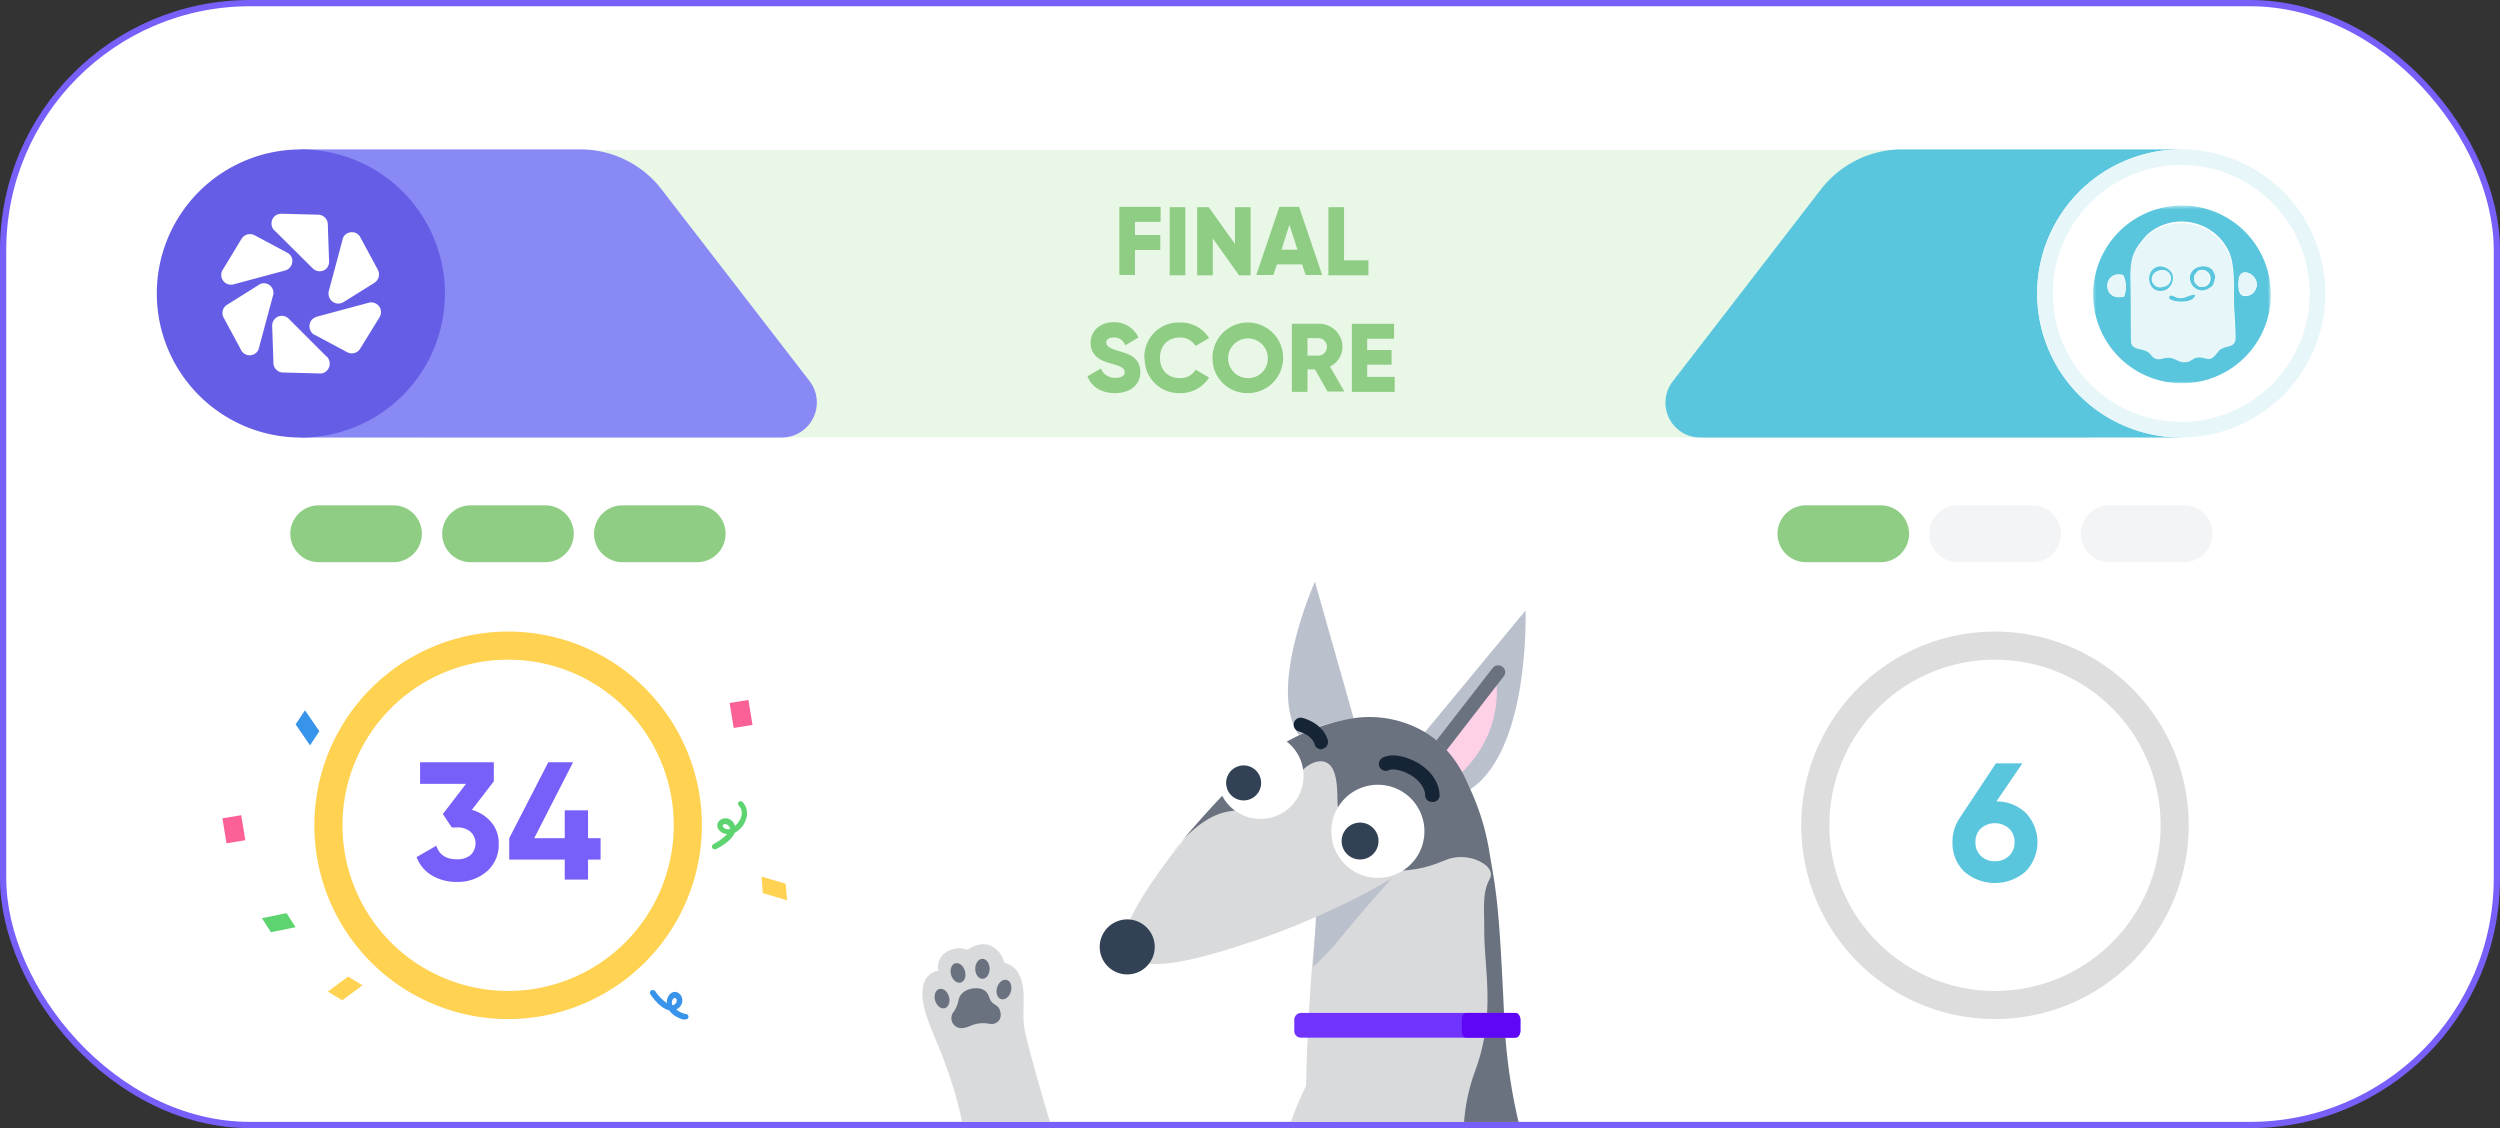 <svg id="Слой_1" data-name="Слой 1" xmlns="http://www.w3.org/2000/svg" xmlns:xlink="http://www.w3.org/1999/xlink" width="800" height="361" viewBox="0 0 800 361"><rect x="0" y="0" width="800" height="361" fill="#333333" stroke="none"/><defs><mask id="mask" x="669.232" y="65.542" width="57.765" height="57.533" maskUnits="userSpaceOnUse"><g id="mask4_229_19664" data-name="mask4 229 19664"><path d="M726.204,65.542l-56.971.797.794,56.736,56.971-.797Z" style="fill:#fff"/></g></mask></defs><g id="_1" data-name="1"><rect x="1" y="1" width="798" height="359" rx="79" style="fill:#fff;stroke:#7760f9;stroke-width:2px"/><path d="M668.7,48.001H135V140.001H668.7Z" style="fill:#e9f7e7"/><path d="M363.199,71.001v4.2h8.1v4.8h-8.1v8h-5v-21.8h13.2v4.8Z" style="fill:#8ecd83"/><path d="M379.301,66.301v21.8h-5v-21.8Z" style="fill:#8ecd83"/><path d="M400.198,66.301v21.8h-3.7l-8.4-11.8v11.8h-5v-21.8h3.7l8.4,11.8v-11.8Z" style="fill:#8ecd83"/><path d="M416.7,84.601h-8.1l-1.1,3.4H402l7.4-21.8h6.3l7.4,21.8h-5.3Zm-1.5-4.7-2.6-8-2.5,8Z" style="fill:#8ecd83"/><path d="M437.898,83.301v4.8h-12.8v-21.8h5v17Z" style="fill:#8ecd83"/><path d="M348,120.401l4.3-2.5a4.662,4.662,0,0,0,4.6,3c2.4,0,3-.9,3-1.8,0-1.3-1.2-1.9-4.5-2.8s-6.4-2.5-6.4-6.6c0-4.2,3.5-6.6,7.3-6.6a8.482,8.482,0,0,1,8,4.9l-4.2,2.5a3.786,3.786,0,0,0-3.8-2.5c-1.6,0-2.3.8-2.3,1.6,0,.9.5,1.7,3.9,2.7s7,2.1,7,6.8c0,4.2-3.4,6.7-8.1,6.7C352.2,125.801,349.2,123.601,348,120.401Z" style="fill:#8ecd83"/><path d="M366.197,114.501a10.971,10.971,0,0,1,10.7-11.3h.7a10.591,10.591,0,0,1,9.3,5l-4.3,2.5a5.728,5.728,0,0,0-5-2.7c-3.9,0-6.4,2.6-6.4,6.5s2.5,6.5,6.4,6.5a5.519,5.519,0,0,0,5-2.7l4.3,2.5a10.709,10.709,0,0,1-9.3,5,10.971,10.971,0,0,1-11.3-10.7A1.268,1.268,0,0,1,366.197,114.501Z" style="fill:#8ecd83"/><path d="M388,114.501a11.3,11.3,0,1,1,11.3,11.3,11.119,11.119,0,0,1-11.3-11.1Zm17.7,0a6.352,6.352,0,1,0-6.4,6.5,6.235,6.235,0,0,0,6.4-6Z" style="fill:#8ecd83"/><path d="M420.798,118.201h-2.4v7.2h-5v-21.8h8.7a7.469,7.469,0,0,1,7.5,7.4,7.09,7.09,0,0,1-4,6.3l4.6,8h-5.4Zm-2.4-4.4h3.7a2.816,2.816,0,0,0,0-5.6h-3.7Z" style="fill:#8ecd83"/><path d="M446.298,120.601v4.8h-13.7v-21.8h13.5v4.8h-8.6v3.6h7.8v4.7h-7.8v3.9Z" style="fill:#8ecd83"/><path d="M250.201,140.001H96.301V47.801H185.601a32.875,32.875,0,0,1,26.1,12.8l47.4,61.4a11.217,11.217,0,0,1-8.9,18Z" style="fill:#8989f6"/><path d="M96.276,140.017A46.1,46.1,0,1,0,50.176,93.917,46.1,46.1,0,0,0,96.276,140.017Z" style="fill:#655de5"/><path d="M104.498,114.101l-12-12a3.096,3.096,0,0,0-3.5-.8,3.173,3.173,0,0,0-1.9,3.1l.4,11.7a3.116,3.116,0,0,0,3.1,3.1l11.6.3a2.827,2.827,0,0,0,1.8-.4,3.208,3.208,0,0,0,1.1-4.3C104.898,114.501,104.798,114.201,104.498,114.101Z" style="fill:#fff"/><path d="M86.899,91.901a2.968,2.968,0,0,0-4.3-.6l-9.9,6.2a3.089,3.089,0,0,0-1.1,4.2l5.5,10.2a3.066,3.066,0,0,0,4.1,1.5,2.971,2.971,0,0,0,1.7-2.2l4.4-16.4A2.997,2.997,0,0,0,86.899,91.901Z" style="fill:#fff"/><path d="M74.701,91.001l16.4-4.4a3.218,3.218,0,0,0,2.4-3.7,2.994,2.994,0,0,0-1.7-2.1l-10.3-5.5a3.183,3.183,0,0,0-4.2,1.1l-6,9.9a2.9,2.9,0,0,0-.5,1.8,3.115,3.115,0,0,0,3.2,3A1.483,1.483,0,0,0,74.701,91.001Z" style="fill:#fff"/><path d="M99.998,85.801a3.142,3.142,0,0,0,4.4.2,1.794,1.794,0,0,0,.5-.7,3.127,3.127,0,0,0,.4-1.9l-.4-11.6a3.116,3.116,0,0,0-3.1-3.1l-11.5-.3a4.333,4.333,0,0,0-1.9.4,3.208,3.208,0,0,0-1.1,4.3,2.036,2.036,0,0,0,.6.7Z" style="fill:#fff"/><path d="M105.299,95.001a3.145,3.145,0,0,0,3.899,2c.2-.1.501-.2.701-.3l9.9-6.2a3.183,3.183,0,0,0,1.1-4.2l-5.5-10.2a3.036,3.036,0,0,0-4.1-1.5,2.766,2.766,0,0,0-1.701,2.2l-4.4,16.4A3.673,3.673,0,0,0,105.299,95.001Z" style="fill:#fff"/><path d="M121.297,98.001a3.143,3.143,0,0,0-3.4-1.1l-16.4,4.4a4.244,4.244,0,0,0-1.7,1,3.241,3.241,0,0,0,.2,4.4,2.172,2.172,0,0,0,.8.5l10.3,5.5a3.122,3.122,0,0,0,4.2-1.2l6.1-9.9A3.16,3.16,0,0,0,121.297,98.001Z" style="fill:#fff"/><path d="M544.098,140.001h153.9V47.801h-89.2a32.875,32.875,0,0,0-26.1,12.8l-47.4,61.4a11.166,11.166,0,0,0,2,15.7A10.95,10.95,0,0,0,544.098,140.001Z" style="fill:#5ac6de"/><path d="M697.998,140.001a46.1,46.1,0,1,0-46.1-46.1A46.1,46.1,0,0,0,697.998,140.001Z" style="fill:#fff"/><path d="M697.998,52.801a41.1,41.1,0,1,1-41.1,41.1A41.099,41.099,0,0,1,697.998,52.801Zm0-5a46.1,46.1,0,1,0,46.1,46.1A46.049,46.049,0,0,0,697.998,47.801Z" style="fill:#e7f6f9"/><path d="M698.001,123.101a29.2,29.2,0,1,0-29.2-29.2A29.2,29.2,0,0,0,698.001,123.101Z" style="fill:#fff"/><path d="M101.998,161.701h23.9a9.1,9.1,0,1,1,0,18.2h-23.9a9.1,9.1,0,0,1,0-18.2Z" style="fill:#8ecd83"/><path d="M150.6,161.701h23.9a9.1,9.1,0,1,1,0,18.2H150.6a9.1,9.1,0,1,1,0-18.2Z" style="fill:#8ecd83"/><path d="M199.198,161.701h23.9a9.1,9.1,0,0,1,0,18.2h-23.9a9.1,9.1,0,0,1,0-18.2Z" style="fill:#8ecd83"/><path d="M577.901,161.701h23.9a9.1,9.1,0,0,1,0,18.2h-23.9a9.1,9.1,0,0,1,0-18.2Z" style="fill:#8ecd83"/><path d="M626.498,161.701h23.9a9.1,9.1,0,0,1,0,18.2h-23.9a9.1,9.1,0,0,1,0-18.2Z" style="fill:#f3f4f6"/><path d="M674.998,161.701h23.9a9.1,9.1,0,0,1,0,18.2h-23.9a9.1,9.1,0,0,1,0-18.2Z" style="fill:#f3f4f6"/><path d="M162.598,321.501a57.5,57.5,0,1,0-57.5-57.5A57.501,57.501,0,0,0,162.598,321.501Z" style="fill:#fff"/><path d="M638.398,326.101a62,62,0,1,1,62-62A62.053,62.053,0,0,1,638.398,326.101Zm0-115a53,53,0,1,0,53,53A52.963,52.963,0,0,0,638.398,211.101Z" style="fill:#ddd"/><path d="M162.598,326.101a62,62,0,1,1,62-62A62.053,62.053,0,0,1,162.598,326.101Zm0-115a53,53,0,1,0,53,53A52.963,52.963,0,0,0,162.598,211.101Z" style="fill:#ffd251"/><path d="M102.198,234.001l-3,4.5-4.6-6.7,3-4.5Z" style="fill:#3893ea"/><path d="M251.399,282.801l.5,5.3-7.8-2.3-.4-5.3Z" style="fill:#ffd251"/><path d="M239.492,223.971l-6.019.988,1.311,7.993,6.02-.988Z" style="fill:#fb6096"/><path d="M86.701,298.301l-2.9-4.5,7.9-1.6,2.9,4.5Z" style="fill:#5dd470"/><path d="M227.999,271.401l-.1-.1a.962.962,0,0,1,.4-1.2,17.097,17.097,0,0,0,4.4-3.2,3.866,3.866,0,0,1-2.1-.8,2.377,2.377,0,0,1-1-2.5,2.49,2.49,0,0,1,2.1-1.7,3.03,3.03,0,0,1,3.1,1.5,3.553,3.553,0,0,1,.4.9,6.912,6.912,0,0,0,2-3,3.471,3.471,0,0,0-.8-3.5.849.849,0,0,1,1.2-1.2,5.381,5.381,0,0,1,1.2,5.3,7.454,7.454,0,0,1-3.7,4.6c-1.1,2.8-5.5,5-6,5.2A.851.851,0,0,1,227.999,271.401Zm5.2-7.1a1.613,1.613,0,0,0-1.3-.6.634.634,0,0,0-.6.5c-.1.2.1.4.4.7a2.116,2.116,0,0,0,1.9.4,1.135,1.135,0,0,0-.3-.8Z" style="fill:#5dd470"/><path d="M217.9,326.001a7.867,7.867,0,0,1-3.8-2.7c-3-.7-5.7-4.7-6-5.2a.926.926,0,0,1,.3-1.2,1.063,1.063,0,0,1,1.2.2,15.628,15.628,0,0,0,3.8,3.9,3.424,3.424,0,0,1,.5-2.2,2.438,2.438,0,0,1,2.3-1.4,2.626,2.626,0,0,1,2,1.8,2.995,2.995,0,0,1-1,3.3,2.178,2.178,0,0,1-.8.5,6.334,6.334,0,0,0,3.2,1.5.863.863,0,1,1-.3,1.7A2.3,2.3,0,0,1,217.9,326.001Zm-1.9-6.7a1.035,1.035,0,0,0-.7.5,1.857,1.857,0,0,0-.1,1.9,2.01,2.01,0,0,0,.8-.4,1.377,1.377,0,0,0,.5-1.5A1.205,1.205,0,0,0,216,319.301Z" style="fill:#3893ea"/><path d="M111.398,312.501l4.6,2.8-6.5,4.8-4.6-2.8Z" style="fill:#ffd251"/><path d="M77.191,260.874l-6.019.987,1.311,7.993,6.019-.987Z" style="fill:#fb6096"/><path d="M638.854,256.445a13.447,13.447,0,0,1,9.494,3.781,13.55,13.55,0,0,1-.16,18.666,14.954,14.954,0,0,1-19.605.027,12.53,12.53,0,0,1-3.781-9.44A13.235,13.235,0,0,1,627,261.916l11.693-17.647H647.168ZM633.919,273.932a6.248,6.248,0,0,0,4.452,1.662,6.342,6.342,0,0,0,4.479-1.662,5.772,5.772,0,0,0,1.797-4.452,5.706,5.706,0,0,0-1.797-4.398,6.869,6.869,0,0,0-8.931-.027,5.736,5.736,0,0,0-1.77,4.426A5.819,5.819,0,0,0,633.919,273.932Z" style="fill:#5ac6de"/><path d="M150.997,259.15a12.586,12.586,0,0,1,6.195,3.943,10.146,10.146,0,0,1,2.387,6.785,11.205,11.205,0,0,1-3.889,9.064,14.29,14.29,0,0,1-9.521,3.272,15.347,15.347,0,0,1-7.858-2.012,11.561,11.561,0,0,1-5.015-5.927l6.329-3.647q1.395,4.345,6.544,4.345a6.553,6.553,0,0,0,4.425-1.368,5.15,5.15,0,0,0,0-7.429,6.471,6.471,0,0,0-4.425-1.395h-1.609l-2.843-4.291,7.402-9.655H134.422V243.917h23.601v6.115Z" style="fill:#7760f9"/><path d="M192.191,268.216V275.082h-4.023v6.383H180.712V275.082H162.958v-6.866l12.498-24.299h7.938L170.95,268.216h9.762v-8.904h7.456v8.904Z" style="fill:#7760f9"/><path d="M478.388,359.021h-49.96c-.05-7.73.08-15.26.31-22.37.05-1.56.11-3.09.17-4.6q.165-4.065.37-7.9c.54-10.51,1.28-19.7,1.96-26.79.11-1.16.22-2.27.33-3.31a12.93,12.93,0,0,0-.64-5.18,30.224,30.224,0,0,0-2.79-5.95c-2.78-4.74-6.22-9.15-6.32-12.91a5.745,5.745,0,0,1,2.65-4.96c.56-.42,1.13-.82,1.72-1.2a27.973,27.973,0,0,1,2.63-1.56,20.883,20.883,0,0,1,11-2.66c5.05.28,10.41,2.77,15.82,8.76q1.425,1.59,2.87,3.52,1.32,1.77,2.64,3.86a100.698,100.698,0,0,1,7.52,14.68l4.78,33.7,1.12,7.9.16,1.13Z" style="fill:#bac0cc"/><path d="M484.858,359.021h-67.04c0-3.91.04-7.76.12-11.52.11-5.35.28-10.53.51-15.45.12-2.71.25-5.35.4-7.9.58-10.18,1.32-18.98,1.99-25.62l.01-.09c.04-.41.08-.8.12-1.19a19.845,19.845,0,0,0,.1-2.31c0-.5-.02-.99-.05-1.48-.55-9.25-5.56-17.48.8-23.45a14.227,14.227,0,0,1,1.15-.96c.89-.66,1.93-1.38,3.08-2.15,1.06-.7,2.22-1.43,3.47-2.17a70.582,70.582,0,0,1,10.3-5.1,42.173,42.173,0,0,1,12.32-3.02c.1-.01.21-.01.32-.02a24.617,24.617,0,0,1,4.71.14,18.921,18.921,0,0,1,10.3,4.52,24.667,24.667,0,0,1,6.1,8.6c1.6,3.8,4.7,7.2,4.7,18.6,0,3.09.42,21.21,1.02,35.7.12,2.81.24,5.49.37,7.9a83.901,83.901,0,0,0,.91,10.4C482.388,349.431,483.738,354.762,484.858,359.021Z" style="fill:#d9dadb"/><path d="M476.928,359.021h-38.72c.47-1.86.99-3.76,1.58-5.72q.645-2.13,1.38-4.35c2.63-7.86,5.37-13.37,8.13-16.9,5.62-7.19,11.32-6.16,16.32,0a45.609,45.609,0,0,1,6.26,11.12A106.935,106.935,0,0,1,476.928,359.021Z" style="fill:#d9dadb"/><path d="M441.098,359.021h-28.01a99.244,99.244,0,0,1,4.85-11.52c3.88-7.59,7.53-10.87,10.8-10.85,4.56.04,8.38,6.49,11.05,16.65Q440.493,356.001,441.098,359.021Z" style="fill:#d9dadb"/><path d="M468.871,253.549c20.9-11.2,19.3-58.2,19.3-58.2l-37.2,45C450.871,240.349,463.971,256.149,468.871,253.549Z" style="fill:#bac0cc"/><path d="M478.57,216.249s3.8,17.1-11.2,31.3c-14.9,14.2-14.7,11.8-14.7,11.8s-2.9-8.1,4.2-15.8C463.87,235.749,478.57,216.249,478.57,216.249Z" style="fill:#ffd1e7"/><path d="M420.771,186.149s-16.4,36.6-4,50.5c3.2,3.6,19.1,2.7,19.1,2.7Z" style="fill:#bac0cc"/><path d="M459.071,242.249c-.2-.1-.3-.2-.5-.3a2.147,2.147,0,0,1-.4-3.1l19.5-25.1a2.234,2.234,0,0,1,3.1-.4,2.147,2.147,0,0,1,.4,3.1l-19.4,25.1A2.488,2.488,0,0,1,459.071,242.249Z" style="fill:#6a7280"/><path d="M421.77,283.649l23.7-2.7s-7.7,8.4-17.6,20.5a69.837,69.837,0,0,1-7.7,7.9Z" style="fill:#bac0cc"/><path d="M468.471,257.949c-2.4,16.6-46.7,36.5-67.6,43.3-17.2,5.7-54.8,18-36-13.1,15-24.7,40.7-49.5,55.5-55.1C445.171,223.549,471.571,236.949,468.471,257.949Z" style="fill:#d9dadb"/><path d="M375.458,272.332c.28-.37,1.2-1.56,2.6-3.08C376.678,270.871,375.758,271.981,375.458,272.332Z" style="fill:#6a7280"/><path d="M485.928,359.021h-17.42a59.808,59.808,0,0,1,3.37-15.85c.12-.37.26-.74.39-1.12a61.444,61.444,0,0,0,2.46-8.87c.08-.38.15-.76.21-1.13a66.395,66.395,0,0,0,.93-7.9c.58-9.99-.96-18.77-.9-26.6,0-7.2-.7-11.8,1.8-16.4.7-1.3.7-3.8-4.1-5.9a13.729,13.729,0,0,0-9.1-.4c-.78.3-1.59.61-2.42.92a36.182,36.182,0,0,1-11.69,2.75,3.38,3.38,0,0,1-.45.01,22.685,22.685,0,0,1-8.74-1.58,15.931,15.931,0,0,1-3.78-2.06h-.01a19.62,19.62,0,0,1-6.4-8.64c-.21-.51-.39-1.01-.56-1.52-.27-.82-.5-1.64-.7-2.44a29.686,29.686,0,0,1-.67-3.91,25.267,25.267,0,0,1-.18-2.93c0-5.4-.7-10.5-3.9-11.6-1.76-.65-4.51-.03-7.06,2.43v.01a17.374,17.374,0,0,0-3.74,5.56c-2.51,5.86-12.25,6.75-18.11,7.52-1.14.15-2.13.3-2.89.48-4.78,1-9.21,4.43-12.33,7.46-.67.65-1.28,1.28-1.82,1.87,2.89-3.41,7.75-9,13-14.54.58-.6,1.15-1.21,1.74-1.81,2.51-2.6,5.07-5.13,7.52-7.34.2-.19.4-.37.59-.54a57.925,57.925,0,0,1,10.79-7.63c1.08-.6,2.15-1.16,3.22-1.67.25-.12.49-.24.73-.35.48-.23.96-.44,1.43-.65,1.72-.77,3.42-1.43,5.08-2.01a63.006,63.006,0,0,1,6.72-1.98c1.51-.36,2.93-.63,4.23-.82a29.938,29.938,0,0,1,4.5-.39,34.959,34.959,0,0,1,18.31,4.84,30.382,30.382,0,0,1,3.68,2.64q.825.675,1.62,1.44c.56.53,1.11,1.09,1.64,1.69a35.603,35.603,0,0,1,4.95,7,45.864,45.864,0,0,1,2.1,4.39c.18.38.36.75.53,1.12a77.564,77.564,0,0,1,6.27,21.08c2.26,12.86,2.97,17.24,4.52,50.5.02.62.05,1.26.08,1.9q.15,3.06.38,6A178.049,178.049,0,0,0,485.928,359.021Z" style="fill:#6a7280"/><path d="M454.555,272.031a14.9,14.9,0,1,0-19.645,7.626A14.902,14.902,0,0,0,454.555,272.031Z" style="fill:#fff"/><path d="M440.621,271.512a5.9,5.9,0,1,0-7.778,3.02A5.9,5.9,0,0,0,440.621,271.512Z" style="fill:#324155"/><path d="M415.969,253.823a13.801,13.801,0,1,0-18.194,7.063A13.801,13.801,0,0,0,415.969,253.823Z" style="fill:#fff"/><path d="M403.088,252.794a5.6,5.6,0,1,0-7.383,2.866A5.601,5.601,0,0,0,403.088,252.794Z" style="fill:#324155"/><path d="M457.37,256.449a2.051,2.051,0,0,1-1.3-1.9c-.2-3.5-3.4-5.8-4.8-6.6-3-1.7-5.8-2-6.8-1.5a2.236,2.236,0,0,1-2-4c3-1.6,7.7-.3,11.1,1.6,4.3,2.5,6.9,6.2,7.1,10.3a2.159,2.159,0,0,1-2.1,2.3A3.729,3.729,0,0,1,457.37,256.449Z" style="fill:#162535"/><path d="M368.762,306.561a8.8,8.8,0,1,0-11.602,4.504A8.8,8.8,0,0,0,368.762,306.561Z" style="fill:#324155"/><path d="M421.868,239.549a1.916,1.916,0,0,1-1.2-1.4c-.8-2.6-3.8-3.7-5.1-4.1a2.246,2.246,0,1,1,1.3-4.3c4.1,1.2,7,3.7,8,7a2.241,2.241,0,0,1-1.4,2.8A1.535,1.535,0,0,1,421.868,239.549Z" style="fill:#162535"/><path d="M416.27,332.049h68.2a2.182,2.182,0,0,0,2.1-2.1v-3.7a2.182,2.182,0,0,0-2.1-2.1h-68.2a2.182,2.182,0,0,0-2.1,2.1v3.7A2.112,2.112,0,0,0,416.27,332.049Z" style="fill:#7134ff"/><path d="M469.072,332.049h16.1c.7,0,1.3-1,1.3-2.1v-3.7c0-1.1-.6-2.1-1.3-2.1h-16.1c-.7,0-1.3,1-1.3,2.1v3.7C467.772,331.149,468.372,332.049,469.072,332.049Z" style="fill:#5f06f6"/><path d="M335.968,359.021h-28.1a118.307,118.307,0,0,0-4.5-16.1c-3.6-10.7-8.2-18.1-8.2-25s5.1-7.3,5.1-7.3a5.622,5.622,0,0,1,2.6-6,7.813,7.813,0,0,1,6.7-.7s4.2-3.1,7.8-1.1a7.659,7.659,0,0,1,4,5.3s3.8.4,5.4,5.3.2,9.7,1,15.4C328.368,333.421,335.968,359.021,335.968,359.021Z" style="fill:#d9dadb"/><path d="M311.271,316.322c-3.4.5-4.4,2.6-4.6,4a9.616,9.616,0,0,1-1.8,3.9,3.189,3.189,0,0,0,1.7,4.6c1.8.6,3.6-.5,5.2-1a10.342,10.342,0,0,1,4.9-.2c1.9.4,4.2-1.1,3.4-4-.6-2.3-2.1-1.7-3.2-3.7C316.271,318.522,315.771,315.722,311.271,316.322Z" style="fill:#6a7280"/><path d="M307.451,314.405c1.22-.352,1.812-2.014,1.323-3.712-.49-1.698-1.877-2.79-3.097-2.437-1.221.352-1.813,2.014-1.323,3.712S306.23,314.757,307.451,314.405Z" style="fill:#6a7280"/><path d="M302.341,322.621c1.221-.353,1.813-2.015,1.323-3.713s-1.876-2.789-3.097-2.437c-1.22.353-1.812,2.015-1.322,3.713C299.734,321.882,301.121,322.973,302.341,322.621Z" style="fill:#6a7280"/><path d="M314.376,313.222c1.27,0,2.3-1.433,2.3-3.2s-1.03-3.2-2.3-3.2-2.3,1.433-2.3,3.2S313.106,313.222,314.376,313.222Z" style="fill:#6a7280"/><path d="M323.48,317.303c.494-1.697-.095-3.36-1.315-3.715-1.219-.354-2.608.734-3.102,2.431-.493,1.697.096,3.36,1.315,3.715C321.598,320.088,322.987,319,323.48,317.303Z" style="fill:#6a7280"/><g style="mask:url(#mask)"><path d="M701.995,95.309c-1.875,2.128-9.145,1.078-7.74-.517.314-.356-.354-.312.493-.198.843.114,1.241,1.093,4.066.75C699.305,95.143,703.714,93.358,701.995,95.309Zm-11.354-10.004a4.089,4.089,0,0,1,4.728,3.218,4.396,4.396,0,0,1-2.395,4.506C687.208,94.567,685.857,86.446,690.641,85.306Zm12.743.199a2.353,2.353,0,0,1,1.492-.261c.51.135.843.114,1.357.249a3.003,3.003,0,0,1,1.22.76,3.331,3.331,0,0,1,.75,1.293,2.349,2.349,0,0,1,.263,1.489,7.97,7.97,0,0,1-.404,1.534,3.014,3.014,0,0,1-.762,1.222,3.378,3.378,0,0,1-1.291.752C701.618,94.662,697.974,87.355,703.384,85.504ZM681.972,109.807c.837,2.627,4.11,1.413,5.948,3.979,2.568,3.524,4.203.238,7.466,1.537,1.38.583,1.93,1.386,3.754,1.103,1.826-.285,1.94-1.127,3.432-1.389,3.63-.9,3.994,2.258,7.078-1.956,1.856-2.463,5.475-.85,5.576-4.541-.034-3.181-.422-6.674-.456-9.855-.182-5.515.492-13.432-1.807-17.976a16.565,16.565,0,0,0-11.109-8.845A16.975,16.975,0,0,0,686.692,75.839c-4.533,5.145-5.249,7.033-5.276,14.572C681.543,92.412,681.597,109.163,681.972,109.807Z" style="fill:#e7f6f9;fill-rule:evenodd"/><path d="M681.979,109.813c-.2-.491-.096-17.416-.244-19.75-.129-7.363.566-9.583,5.099-14.728a16.406,16.406,0,0,1,15.159-3.975,16.572,16.572,0,0,1,11.112,8.847c2.299,4.544,1.626,12.461,1.807,17.976.211,3.337.422,6.674.456,9.855.076,3.847-3.723,2.076-5.576,4.541-3.084,4.214-3.607,1.231-7.081,1.954-1.312.419-1.759,1.283-3.428,1.389-1.668.105-2.555-.676-3.756-1.101-3.266-1.302-4.9,1.985-7.469-1.539C685.91,111.073,682.815,112.44,681.979,109.813Zm39.937-17.435a3.561,3.561,0,0,1-4.211,2.278c-1.713-.562-1.412-3.762-1.34-5.275C716.916,84.822,723.487,88.093,721.916,92.378Zm-42.488-4.348a9.688,9.688,0,0,1,.266,6.851C672.438,96.681,672.783,86.274,679.427,88.03Zm16.023-22.12a28.439,28.439,0,1,0,31.093,25.505,28.426,28.426,0,0,0-31.093-25.505Z" style="fill:#5ac6de;fill-rule:evenodd"/><path d="M721.909,92.373c1.748-4.129-5-7.556-5.393-3.176-.229,1.692-.353,5.048,1.338,5.277a4.201,4.201,0,0,0,2.492-.327A3.954,3.954,0,0,0,721.909,92.373Z" style="fill:#e7f6f9;fill-rule:evenodd"/><path d="M679.43,88.032c-6.643-1.758-6.991,8.649.266,6.851A8.147,8.147,0,0,0,679.43,88.032Z" style="fill:#e7f6f9;fill-rule:evenodd"/><path d="M690.732,86.647a2.643,2.643,0,1,1-1.458,3.443C688.678,88.617,689.438,87.397,690.732,86.647Zm-.085-1.336c-4.786,1.138-3.435,9.264,2.152,7.569a4.233,4.233,0,0,0,2.355-5.174A4.391,4.391,0,0,0,690.647,85.311Z" style="fill:#5ac6de;fill-rule:evenodd"/><path d="M703.785,86.49a2.757,2.757,0,1,1,1.673,5.254c-.333.021-.666.042-1.003.063a1.225,1.225,0,0,1-1.02-.27l-.71-.625c-.177-.156-.377-.647-.554-.803-.021-.333-.04-.668-.063-1.003a1.227,1.227,0,0,1,.272-1.022l.624-.708C703.14,86.865,703.629,86.667,703.785,86.49Zm-.396-.982c-5.233,2.006-1.766,9.158,2.956,7.017.489-.198.803-.554,1.291-.752a2.997,2.997,0,0,0,.76-1.22q.205-.768.406-1.532a2.363,2.363,0,0,0-.261-1.492,3.382,3.382,0,0,0-.752-1.295,2.975,2.975,0,0,0-1.222-.758,5.185,5.185,0,0,0-1.355-.251A5.259,5.259,0,0,0,703.389,85.508Z" style="fill:#5ac6de;fill-rule:evenodd"/><path d="M703.787,86.492c-.333.021-.647.377-.803.554l-.625.71a1.788,1.788,0,0,0-.27,1.02c.019.335.04.668.063,1.003.021.333.375.645.552.801l.71.626a1.795,1.795,0,0,0,1.022.272c.333-.021.668-.044,1-.065a2.786,2.786,0,0,0,1.281-3.598A3.093,3.093,0,0,0,703.787,86.492Z" style="fill:#e7f6f9;fill-rule:evenodd"/><path d="M690.73,86.645a2.695,2.695,0,1,0,1.003,5.296c.335-.023.491-.2.826-.219a2.696,2.696,0,0,0-1.006-5.298C691.22,86.445,691.063,86.624,690.73,86.645Z" style="fill:#e7f6f9;fill-rule:evenodd"/><path d="M694.266,94.801c-1.407,1.597,5.863,2.643,7.738.515,1.877-2.13-2.69-.166-3.181.034-2.825.344-3.067-.813-4.066-.749C693.754,94.665,694.579,94.445,694.266,94.801Z" style="fill:#5ac6de;fill-rule:evenodd"/></g></g></svg>